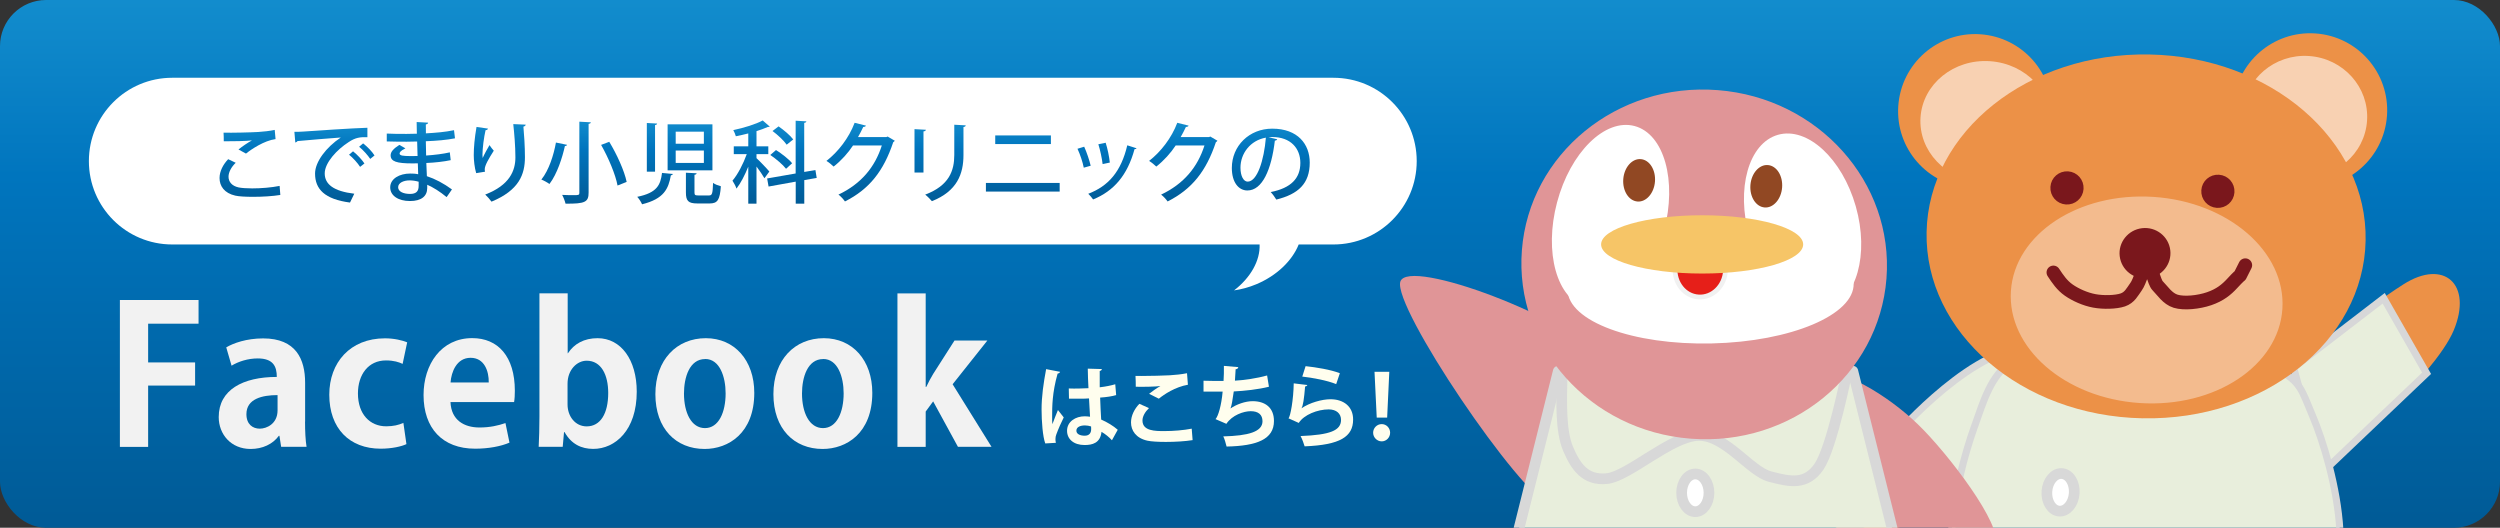 <?xml version="1.0" encoding="UTF-8"?>
<svg id="_レイヤー_2" data-name="レイヤー 2" xmlns="http://www.w3.org/2000/svg" xmlns:xlink="http://www.w3.org/1999/xlink" viewBox="0 0 362 76.42">
  <rect x="0" y="0" width="362" height="76.42" fill="#333333" stroke="none"/>
  <defs>
    <style>
      .cls-1 {
        fill: url(#_名称未設定グラデーション_13-7);
      }

      .cls-1, .cls-2, .cls-3, .cls-4, .cls-5, .cls-6, .cls-7, .cls-8, .cls-9, .cls-10, .cls-11, .cls-12, .cls-13, .cls-14, .cls-15, .cls-16, .cls-17, .cls-18, .cls-19, .cls-20, .cls-21, .cls-22, .cls-23, .cls-24, .cls-25, .cls-26, .cls-27, .cls-28, .cls-29 {
        stroke-width: 0px;
      }

      .cls-2 {
        fill: url(#_名称未設定グラデーション_13-9);
      }

      .cls-30 {
        stroke: #d8d8d8;
        stroke-width: 1.55px;
      }

      .cls-30, .cls-9, .cls-31, .cls-32, .cls-33, .cls-34 {
        fill: none;
      }

      .cls-30, .cls-31, .cls-32, .cls-33, .cls-34 {
        stroke-linejoin: round;
      }

      .cls-3 {
        fill: #f6c567;
      }

      .cls-3, .cls-4, .cls-8, .cls-12, .cls-13, .cls-16, .cls-17, .cls-18, .cls-20, .cls-24 {
        fill-rule: evenodd;
      }

      .cls-4, .cls-11 {
        fill: #ec9147;
      }

      .cls-5 {
        fill: url(#_名称未設定グラデーション_13-11);
      }

      .cls-6 {
        fill: url(#_名称未設定グラデーション_13-10);
      }

      .cls-7 {
        fill: url(#_名称未設定グラデーション_13);
      }

      .cls-8 {
        fill: #7a171c;
      }

      .cls-31 {
        stroke-width: .5px;
      }

      .cls-31, .cls-33, .cls-34 {
        stroke: #7a171c;
      }

      .cls-10 {
        fill: #fffeee;
      }

      .cls-12 {
        fill: #f8d1b2;
      }

      .cls-13 {
        fill: #f3bb8e;
      }

      .cls-32 {
        stroke: #f1f1f1;
        stroke-width: .69px;
      }

      .cls-14, .cls-17 {
        fill: #fff;
      }

      .cls-15 {
        fill: url(#_名称未設定グラデーション_13-8);
      }

      .cls-16, .cls-35 {
        fill: #e8eedc;
      }

      .cls-18 {
        fill: #e09597;
      }

      .cls-36 {
        clip-path: url(#clippath);
      }

      .cls-35 {
        stroke: #d7d7d8;
        stroke-miterlimit: 10;
        stroke-width: 1.03px;
      }

      .cls-19 {
        fill: url(#_名称未設定グラデーション_13-5);
      }

      .cls-20 {
        fill: #e61f19;
      }

      .cls-21 {
        fill: url(#_名称未設定グラデーション_13-12);
      }

      .cls-33 {
        stroke-linecap: round;
        stroke-width: 1.98px;
      }

      .cls-22 {
        fill: url(#_名称未設定グラデーション_13-2);
      }

      .cls-23 {
        fill: url(#_名称未設定グラデーション_13-13);
      }

      .cls-24 {
        fill: #914823;
      }

      .cls-25 {
        fill: url(#_名称未設定グラデーション_13-3);
      }

      .cls-26 {
        fill: url(#_名称未設定グラデーション_13-4);
      }

      .cls-27 {
        fill: url(#_名称未設定グラデーション_13-6);
      }

      .cls-34 {
        stroke-width: 1.48px;
      }

      .cls-28 {
        fill: #f2f2f2;
      }

      .cls-29 {
        fill: url(#_名称未設定グラデーション_13-14);
      }
    </style>
    <linearGradient id="_名称未設定グラデーション_13" data-name="名称未設定グラデーション 13" x1="181" y1="-66.37" x2="181" y2="79.46" gradientUnits="userSpaceOnUse">
      <stop offset=".33" stop-color="#1e9cd7"/>
      <stop offset=".49" stop-color="#0f88ca"/>
      <stop offset=".63" stop-color="#0075be"/>
      <stop offset=".97" stop-color="#005b97"/>
    </linearGradient>
    <linearGradient id="_名称未設定グラデーション_13-2" data-name="名称未設定グラデーション 13" x1="110.72" y1="6.93" x2="110.72" y2="30.05" xlink:href="#_名称未設定グラデーション_13"/>
    <linearGradient id="_名称未設定グラデーション_13-3" data-name="名称未設定グラデーション 13" x1="110.72" y1="6.93" x2="110.72" y2="30.05" xlink:href="#_名称未設定グラデーション_13"/>
    <linearGradient id="_名称未設定グラデーション_13-4" data-name="名称未設定グラデーション 13" x1="110.72" y1="6.93" x2="110.72" y2="30.05" xlink:href="#_名称未設定グラデーション_13"/>
    <linearGradient id="_名称未設定グラデーション_13-5" data-name="名称未設定グラデーション 13" x1="110.72" y1="6.93" x2="110.72" y2="30.05" xlink:href="#_名称未設定グラデーション_13"/>
    <linearGradient id="_名称未設定グラデーション_13-6" data-name="名称未設定グラデーション 13" x1="110.72" y1="6.93" x2="110.72" y2="30.05" xlink:href="#_名称未設定グラデーション_13"/>
    <linearGradient id="_名称未設定グラデーション_13-7" data-name="名称未設定グラデーション 13" x1="110.72" y1="6.93" x2="110.72" y2="30.05" xlink:href="#_名称未設定グラデーション_13"/>
    <linearGradient id="_名称未設定グラデーション_13-8" data-name="名称未設定グラデーション 13" x1="110.72" y1="6.93" x2="110.72" y2="30.05" xlink:href="#_名称未設定グラデーション_13"/>
    <linearGradient id="_名称未設定グラデーション_13-9" data-name="名称未設定グラデーション 13" x1="110.72" y1="6.93" x2="110.72" y2="30.05" xlink:href="#_名称未設定グラデーション_13"/>
    <linearGradient id="_名称未設定グラデーション_13-10" data-name="名称未設定グラデーション 13" x1="110.72" y1="6.93" x2="110.72" y2="30.05" xlink:href="#_名称未設定グラデーション_13"/>
    <linearGradient id="_名称未設定グラデーション_13-11" data-name="名称未設定グラデーション 13" x1="110.72" y1="6.93" x2="110.72" y2="30.05" xlink:href="#_名称未設定グラデーション_13"/>
    <linearGradient id="_名称未設定グラデーション_13-12" data-name="名称未設定グラデーション 13" x1="110.72" y1="6.93" x2="110.72" y2="30.05" xlink:href="#_名称未設定グラデーション_13"/>
    <linearGradient id="_名称未設定グラデーション_13-13" data-name="名称未設定グラデーション 13" x1="110.72" y1="6.93" x2="110.72" y2="30.05" xlink:href="#_名称未設定グラデーション_13"/>
    <linearGradient id="_名称未設定グラデーション_13-14" data-name="名称未設定グラデーション 13" x1="110.72" y1="6.93" x2="110.72" y2="30.05" xlink:href="#_名称未設定グラデーション_13"/>
    <clipPath id="clippath">
      <rect class="cls-9" y="0" width="362" height="76.42" rx="6.68" ry="6.68"/>
    </clipPath>
  </defs>
  <g id="_ロゴ" data-name="ロゴ">
    <rect class="cls-7" y="0" width="362" height="76.42" rx="6.68" ry="6.68"/>
    <path class="cls-14" d="m193.07,11.26H24.94c-6.66,0-12.07,5.4-12.07,12.07s5.4,12.07,12.07,12.07h157.45c.1,2.32-1.3,4.81-3.7,6.65,1.06-.15,2.15-.44,3.22-.89,3.01-1.26,5.22-3.45,6.14-5.76h5.02c6.66,0,12.07-5.4,12.07-12.07s-5.4-12.07-12.07-12.07Z"/>
    <g>
      <path class="cls-22" d="m40.59,28.23c-1.08.18-2.59.27-3.92.27-1.09,0-2.06-.05-2.59-.17-1.61-.36-2.29-1.4-2.29-2.55,0-.99.53-1.98,1.25-2.73l1.09.52c-.66.64-1.04,1.39-1.04,2.02,0,.7.45,1.33,1.46,1.55.45.09,1.16.14,1.97.14,1.26,0,2.78-.12,3.97-.36l.1,1.31Zm-6.05-6.59c.54-.44,1.35-.99,1.94-1.31h0c-.8.1-2.83.14-4.08.13,0-.32,0-.95-.03-1.25,1.22.03,3.88-.03,5.04-.1.76-.05,1.62-.14,2.37-.3l.12,1.33c-1.65.22-3.53,1.49-4.28,2.1l-1.08-.59Z"/>
      <path class="cls-25" d="m42.63,19.09c.39,0,.94-.01,1.3-.04,1.31-.1,7.34-.5,9.27-.55v1.37c-1.04-.04-1.73.04-2.72.71-1.66,1.06-3.46,2.97-3.46,4.53s1.27,2.58,4.28,2.94l-.62,1.28c-3.67-.48-5.06-1.94-5.06-4.2,0-1.69,1.61-3.81,3.73-5.22-1.51.12-4.88.37-6.28.52-.04.09-.19.18-.31.21l-.13-1.53Zm8.49,2.82c.58.45,1.29,1.21,1.65,1.76l-.63.49c-.32-.52-1.09-1.37-1.6-1.76l.58-.49Zm1.46-1.15c.61.48,1.3,1.18,1.65,1.75l-.62.5c-.32-.49-1.04-1.31-1.61-1.76l.58-.49Z"/>
      <path class="cls-26" d="m56,19.34c.8.05,1.94.05,2.88.05.49,0,1.02-.01,1.48-.03-.01-.59-.03-1.26-.03-1.69l1.66.09c-.01.14-.12.22-.33.26,0,.36,0,.89.01,1.29,1.4-.08,2.81-.19,4.07-.46l.14,1.18c-1.24.24-2.63.36-4.22.42l.04,2.07c1.21-.08,2.51-.24,3.43-.46l.13,1.13c-.97.21-2.28.36-3.53.41.03.75.05,1.42.08,1.91,1.19.39,2.41,1.03,3.63,1.92l-.77,1.11c-.98-.81-1.93-1.4-2.81-1.79v.49c-.01,1.15-.82,1.87-2.5,1.87s-2.86-.77-2.86-1.98c0-1.28,1.39-2,2.88-2,.37,0,.77.01,1.17.1-.01-.46-.03-1-.05-1.58-.27.01-.54.01-.8.01-2.25,0-3.14-.27-3.14-1.17,0-.5.39-.95,1.26-1.51l.88.5c-.76.37-.84.61-.84.75,0,.31.5.36,1.53.37.32,0,.71,0,1.07-.01-.03-.71-.04-1.42-.06-2.1-.48.01-1.03.03-1.52.03-.85,0-2.09-.01-2.88-.04v-1.15Zm4.61,6.97c-.45-.13-.9-.19-1.3-.19-.88,0-1.66.36-1.66.99s.75.97,1.73.97c.89,0,1.24-.39,1.24-1.15v-.62Z"/>
      <path class="cls-19" d="m68.95,25.07c-.24-.8-.35-1.88-.35-2.61,0-1.08.12-2.49.4-4.08l1.66.24c-.04.17-.19.21-.35.23-.24,1.02-.45,2.63-.45,3.58,0,.18.01.33.03.45.26-.59.71-1.4.99-1.87.14.23.45.63.62.81-.75,1.18-1.31,2.15-1.31,2.69,0,.1.01.22.04.35l-1.28.21Zm7.17-7.03c-.01.15-.12.24-.33.3.1,1.07.22,2.86.22,4.42,0,2.5-.85,4.79-4.84,6.44-.19-.27-.64-.79-.91-1.03,3.53-1.35,4.37-3.45,4.37-5.38,0-1.69-.17-3.53-.31-4.82l1.82.08Z"/>
      <path class="cls-27" d="m82.11,20.97c-.03.1-.14.18-.31.17-.37,1.66-1.12,4.04-2.24,5.5-.3-.22-.85-.52-1.17-.64,1.11-1.37,1.8-3.62,2.11-5.36l1.61.33Zm1.79-3.35l1.65.09c-.01.12-.09.19-.32.23v9.94c0,1.37-.49,1.64-3.34,1.61-.08-.35-.3-.93-.49-1.27.57.03,1.16.04,1.58.04.8,0,.91,0,.91-.36v-10.28Zm5.52,9.25c-.28-1.56-1.31-4.01-2.38-5.89l1.18-.45c1.11,1.83,2.19,4.21,2.52,5.81l-1.33.53Z"/>
      <path class="cls-1" d="m97.44,25.18c-.03.1-.13.18-.3.21-.35,1.94-.98,3.4-4.17,4.19-.13-.32-.45-.82-.7-1.08,2.86-.58,3.37-1.7,3.59-3.46l1.57.15Zm-3.77-7.37l1.48.08c-.01.12-.09.18-.3.22v6.75h-1.19v-7.04Zm3,.19h6.49v6.66h-6.49v-6.66Zm1.17,1.07v1.74h4.08v-1.74h-4.08Zm0,2.73v1.79h4.08v-1.79h-4.08Zm1.48,3.21l1.55.08c-.01.12-.1.19-.31.22v2.54c0,.39.08.45.58.45h1.52c.45,0,.54-.23.59-1.82.26.21.79.4,1.13.49-.14,1.98-.48,2.49-1.62,2.49h-1.79c-1.33,0-1.65-.39-1.65-1.6v-2.85Z"/>
      <path class="cls-15" d="m109.55,22.91c.4.35,1.6,1.61,1.85,1.93l-.71.97c-.22-.4-.71-1.11-1.15-1.7v5.38h-1.19v-5.36c-.49,1.22-1.11,2.42-1.71,3.18-.1-.35-.39-.85-.58-1.15.76-.88,1.57-2.45,2.07-3.84h-1.88v-1.13h2.1v-1.87c-.6.15-1.21.3-1.8.41-.06-.24-.23-.64-.37-.89,1.55-.33,3.28-.86,4.26-1.4l1.02.89c-.05.05-.1.05-.28.05-.45.21-1.02.41-1.64.61v2.2h1.71v1.13h-1.71v.58Zm8.73,2.85l-1.82.32v3.41h-1.24v-3.19l-3.93.71-.21-1.17,4.13-.72v-7.64l1.55.09c-.01.12-.1.19-.31.22v7.11l1.62-.28.19,1.15Zm-5.91-4.03c.84.53,1.85,1.31,2.33,1.91l-.88.8c-.45-.59-1.44-1.43-2.28-2l.82-.71Zm.37-3.43c.76.53,1.69,1.31,2.12,1.89l-.95.76c-.39-.58-1.29-1.42-2.05-1.98l.88-.67Z"/>
      <path class="cls-2" d="m129.57,20.37c-.04.09-.15.17-.23.22-1.4,4.19-3.46,6.8-6.99,8.58-.21-.3-.58-.72-.94-.99,3.3-1.57,5.28-3.98,6.28-7.12h-4.17c-.7,1.07-1.71,2.2-2.81,3.06-.24-.24-.7-.62-1.04-.82,1.71-1.33,3.25-3.32,4.08-5.52l1.64.41c-.04.13-.21.19-.39.19-.23.52-.5,1-.76,1.47h4.1l.19-.08,1.04.61Z"/>
      <path class="cls-6" d="m132.42,24.98v-6.28l1.65.09c-.01.12-.13.22-.35.24v5.95h-1.3Zm7.42-6.83c-.01.13-.12.22-.33.24v4.06c0,2.72-.91,5.23-4.57,6.68-.21-.24-.67-.73-.97-.95,3.48-1.31,4.21-3.48,4.21-5.73v-4.39l1.66.09Z"/>
      <path class="cls-5" d="m153.44,26.49v1.25h-10.68v-1.25h10.68Zm-1.27-6.88v1.25h-8.06v-1.25h8.06Z"/>
      <path class="cls-21" d="m156.99,21.24c.36.79.77,2,.94,2.76l-1,.28c-.15-.79-.53-1.93-.91-2.74l.98-.3Zm7.59.22c-.04.09-.15.14-.3.14-1.03,3.77-2.98,6.05-6,7.28-.14-.22-.48-.62-.7-.82,2.9-1.11,4.75-3.19,5.65-7.02l1.34.43Zm-4.48-.79c.27.82.52,2.06.6,2.87l-1.04.22c-.1-.84-.35-2.02-.62-2.87l1.06-.22Z"/>
      <path class="cls-23" d="m176.29,20.37c-.04.09-.15.17-.23.22-1.4,4.19-3.46,6.8-6.99,8.58-.21-.3-.58-.72-.94-.99,3.3-1.57,5.28-3.98,6.28-7.12h-4.17c-.7,1.07-1.71,2.2-2.81,3.06-.24-.24-.7-.62-1.04-.82,1.71-1.33,3.25-3.32,4.08-5.52l1.64.41c-.04.13-.21.19-.39.19-.23.52-.5,1-.76,1.47h4.1l.19-.08,1.04.61Z"/>
      <path class="cls-29" d="m184.95,20.15c-.04.12-.17.21-.35.21-.5,4.22-1.82,7.22-3.98,7.22-1.25,0-2.25-1.15-2.25-3.26,0-3.19,2.51-5.69,5.85-5.69,3.7,0,5.43,2.25,5.43,4.91,0,3.05-1.66,4.57-4.84,5.36-.19-.3-.49-.75-.81-1.09,2.95-.58,4.29-2,4.29-4.22,0-2.1-1.39-3.75-4.08-3.75-.18,0-.35.01-.53.03l1.27.3Zm-1.65-.22c-2.27.4-3.68,2.31-3.68,4.35,0,1.22.45,2.02,1.04,2.02,1.39,0,2.37-3.1,2.64-6.37Z"/>
    </g>
    <g>
      <path class="cls-28" d="m17.36,64.7v-21.26h11.39v3.43h-7.3v5.61h6.8v3.35h-6.8v8.88h-4.09Z"/>
      <path class="cls-28" d="m44.17,61.05c0,1.35.06,2.71.22,3.65h-3.68l-.25-1.6h-.08c-.88,1.22-2.38,1.91-4.09,1.91-2.85,0-4.62-2.13-4.62-4.62,0-3.95,3.51-5.81,8.41-5.81,0-1.52-.52-2.68-2.76-2.68-1.41,0-2.79.44-3.79,1.05l-.77-2.65c1.02-.61,2.93-1.3,5.34-1.3,4.78,0,6.08,3.04,6.08,6.41v5.64Zm-3.98-3.84c-2.21,0-4.51.53-4.51,2.76,0,1.47.91,2.1,1.94,2.1.97,0,2.57-.69,2.57-2.65v-2.21Z"/>
      <path class="cls-28" d="m58.85,64.31c-.69.33-2.1.66-3.73.66-4.51,0-7.44-2.93-7.44-7.82,0-4.62,2.99-8.16,8.07-8.16,1.33,0,2.54.3,3.21.58l-.66,3.12c-.53-.25-1.27-.5-2.41-.5-2.57,0-4.06,2.07-4.06,4.78,0,3.01,1.74,4.76,4.09,4.76,1.02,0,1.83-.19,2.49-.5l.44,3.07Z"/>
      <path class="cls-28" d="m73.78,64.09c-1.27.55-3.07.88-4.98.88-4.76,0-7.47-2.99-7.47-7.77,0-4.42,2.54-8.24,7.05-8.24,3.73,0,6.17,2.65,6.17,7.63,0,.61-.03,1.19-.11,1.63h-9.21c.11,2.63,1.99,3.68,4.2,3.68,1.52,0,2.71-.28,3.76-.64l.58,2.82Zm-3.01-8.71c.03-1.6-.61-3.57-2.63-3.57s-2.79,2.05-2.9,3.57h5.53Z"/>
      <path class="cls-28" d="m82.24,51.15c.88-1.35,2.32-2.18,4.29-2.18,3.4,0,5.67,3.15,5.67,7.74,0,5.59-3.12,8.29-6.3,8.29-1.71,0-3.18-.69-4.15-2.43h-.08l-.19,2.13h-3.48c.06-1.11.11-2.85.11-4.42v-17.81h4.09v8.68h.06Zm-.06,7.41c0,1.74,1.13,3.18,2.77,3.18,1.99,0,3.12-1.85,3.12-4.84,0-2.63-1.02-4.67-3.12-4.67-1.41,0-2.77,1.33-2.77,3.32v3.01Z"/>
      <path class="cls-28" d="m109.22,56.88c0,5.86-3.76,8.13-7.19,8.13-4.15,0-7.13-2.93-7.13-7.94s3.12-8.1,7.3-8.1,7.02,3.23,7.02,7.91Zm-7.11-4.89c-2.27,0-3.07,2.65-3.07,5,0,2.74,1.05,5,3.04,5s2.99-2.29,2.99-5.03c0-2.41-.86-4.98-2.96-4.98Z"/>
      <path class="cls-28" d="m126.31,56.88c0,5.86-3.76,8.13-7.19,8.13-4.15,0-7.13-2.93-7.13-7.94s3.12-8.1,7.3-8.1,7.02,3.23,7.02,7.91Zm-7.11-4.89c-2.27,0-3.07,2.65-3.07,5,0,2.74,1.05,5,3.04,5s2.99-2.29,2.99-5.03c0-2.41-.86-4.98-2.96-4.98Z"/>
      <path class="cls-28" d="m143.58,64.7h-4.87l-3.59-6.58-1.08,1.47v5.12h-4.09v-22.23h4.09v13.55h.08c.33-.69.66-1.33,1.02-1.91l3.07-4.81h4.76l-5.03,6.33,5.64,9.07Z"/>
    </g>
    <g>
      <path class="cls-10" d="m151.35,64.2c-.36-.99-.53-3.16-.53-4.92,0-1.88.28-3.82.66-5.83l2.02.39c-.03.13-.19.23-.36.26-.79,2.79-.79,4.78-.79,6.26,0,.44,0,.84.04,1.06.18-.5.59-1.56.8-2.05l.84,1.07c-.33.64-.81,1.73-1.07,2.45-.09.23-.13.44-.13.68,0,.17.01.35.06.55l-1.55.09Zm3.43-7.95c.94.04,1.89,0,2.83-.04-.05-1-.09-1.88-.1-2.83l2.05.06c-.03.13-.12.24-.32.28v2.36c.89-.1,1.64-.26,2.25-.44l.13,1.57c-.57.17-1.38.3-2.32.36.04,1.16.1,2.34.15,3.18.89.39,1.75.91,2.4,1.48l-.84,1.52c-.41-.45-.94-.89-1.51-1.22-.17,1.64-1.35,1.91-2.45,1.91-1.58,0-2.54-.86-2.54-2.06,0-1.35,1.25-2.1,2.56-2.1.24,0,.5.03.77.06-.05-.68-.1-1.71-.15-2.65-.37.03-.82.04-1.11.04h-1.79l-.03-1.48Zm3.21,5.5c-.26-.09-.6-.15-.89-.15-.63,0-1.24.21-1.24.76,0,.49.54.73,1.2.73s.95-.39.94-.98c0-.09,0-.24-.01-.36Z"/>
      <path class="cls-10" d="m172.68,63.73c-1.03.17-2.52.26-3.86.26-1.12,0-2.14-.06-2.68-.18-1.66-.37-2.37-1.47-2.37-2.64,0-1,.51-1.98,1.21-2.7l1.39.62c-.59.58-.94,1.22-.94,1.8,0,1.53,1.85,1.53,3.16,1.53s2.79-.12,3.97-.35l.13,1.66Zm-6.3-6.7c.44-.35,1.13-.85,1.65-1.13h0c-.66.09-2.49.13-3.57.1,0-.39-.01-1.21-.04-1.57.23.01.54.01.89.01,1.3,0,3.18-.05,4.08-.1.77-.04,1.71-.14,2.49-.3l.13,1.67c-1.84.32-3.44,1.39-4.21,2.02l-1.42-.71Z"/>
      <path class="cls-10" d="m183.74,56c-1.55.39-3.59.61-5.09.68-.17,1.25-.32,2.12-.48,2.47.88-.61,2.16-1.06,3.21-1.06,1.78,0,3.09.9,3.09,2.87,0,2.65-2.46,3.61-6.86,3.7-.1-.4-.3-1.15-.48-1.47,3.64-.09,5.68-.67,5.68-2.19,0-.93-.57-1.46-1.71-1.46-1.02,0-2.69.57-3.52,1.83l-1.57-.68c.39-.42.86-2.02,1.03-3.99h-2.77v-1.57c.59.03,1.97.03,2.9.03.05-.67.06-1.46.05-2.18l2.09.18c-.04.22-.19.28-.39.31-.03.55-.06,1.15-.1,1.65,1.26-.06,3.25-.35,4.66-.75l.26,1.62Z"/>
      <path class="cls-10" d="m189.31,55.74c-.06.14-.15.19-.33.22-.15,1.79-.3,2.82-.53,3.16h.01c1.15-.8,2.96-1.31,4.19-1.31,1.88,0,3.3,1.04,3.28,2.96-.01,2.46-1.87,3.66-7.02,3.86-.12-.4-.35-1.06-.59-1.49,4.29-.17,5.85-.8,5.86-2.33.01-.91-.66-1.53-1.79-1.53-1.6,0-3.58.77-4.33,1.96l-1.49-.67c.27-.21.73-2.7.76-5.06l1.98.24Zm-.26-2.72c1.56.17,3.61.5,4.96,1.02l-.53,1.58c-1.29-.53-3.45-.93-4.91-1.09l.48-1.51Z"/>
      <path class="cls-10" d="m198.83,62.66c0-.68.55-1.25,1.24-1.25s1.22.57,1.22,1.25-.54,1.25-1.22,1.25-1.24-.58-1.24-1.25Zm.52-2.19l-.32-6.63h2.14l-.31,6.63h-1.51Z"/>
    </g>
    <g class="cls-36">
      <g>
        <g>
          <path class="cls-11" d="m289.99,68.87s-7.86,4.6-14.33,7.23c-6.46,2.64-9.89-1.79-5.97-7.85,3.91-6.06,20.87-16.1,20.87-16.1"/>
          <path class="cls-35" d="m278.84,74.63l-4.17-11.79s11.7-13.41,19.92-12.45c6.59.77-1.12,16.7-1.12,16.7l-14.63,7.54Z"/>
          <path class="cls-11" d="m335.21,50.84s6.92-5.92,12.81-9.67c5.89-3.75,10.05,0,7.28,6.66s-17.67,19.56-17.67,19.56"/>
          <polygon class="cls-35" points="345.16 43.19 351.37 54.05 336.26 68.43 332.11 53.22 345.16 43.19"/>
          <path class="cls-35" d="m291.35,52.26c-3.09,2.17-4.03,5.52-5.48,9.6-1.46,4.08-2.93,9.82-3.26,14.87-.33,5.05.2,12.11,1.26,15.46,1.06,3.34-2.51,3.39,5.12,4.61,7.62,1.21,33.57,1.14,41.7,1.11,8.13-.03,7.24-4.14,7.24-7.24,0-4.77,1.24-7.78.88-13.93s-2.39-12.87-3.98-16.59c-1.55-3.62-1.63-4.92-5.17-6.72-3.54-1.8-10.55-3.75-15.25-4.49-4.71-.74-6.14-.6-9.98-.09-3.84.51-9.97,1.24-13.06,3.41h0Z"/>
          <path class="cls-17" d="m296.39,71.16c.1-1.5,1.07-2.66,2.16-2.59s1.9,1.35,1.8,2.85-1.07,2.66-2.16,2.59-1.9-1.35-1.8-2.85h0Z"/>
          <path class="cls-30" d="m296.39,71.16c.1-1.5,1.07-2.66,2.16-2.59s1.9,1.35,1.8,2.85-1.07,2.66-2.16,2.59-1.9-1.35-1.8-2.85h0Z"/>
          <path class="cls-4" d="m274.87,15.36c.41-6.15,5.72-10.81,11.86-10.4,6.15.41,10.8,5.72,10.39,11.87s-5.72,10.81-11.86,10.4c-6.15-.41-10.8-5.72-10.39-11.87h0Z"/>
          <path class="cls-12" d="m278.09,17c.32-4.84,4.82-8.49,10.05-8.14,5.23.35,9.21,4.55,8.89,9.39s-4.82,8.49-10.05,8.14c-5.23-.35-9.21-4.55-8.89-9.39h0Z"/>
          <path class="cls-4" d="m323.39,15.24c.41-6.15,5.72-10.81,11.86-10.4,6.15.41,10.8,5.72,10.39,11.87s-5.72,10.81-11.86,10.4-10.8-5.72-10.39-11.87h0Z"/>
          <path class="cls-12" d="m324.75,16.28c.32-4.84,4.61-8.5,9.58-8.17,4.97.33,8.74,4.52,8.42,9.36-.32,4.84-4.61,8.5-9.58,8.17-4.97-.33-8.74-4.52-8.42-9.36h0Z"/>
          <path class="cls-4" d="m278.97,33.61c.28-14.55,14.74-26.07,32.3-25.72,17.55.34,31.56,12.41,31.27,26.96-.28,14.55-14.74,26.07-32.3,25.72-17.55-.34-31.56-12.41-31.27-26.96h0Z"/>
          <path class="cls-8" d="m297.64,27.1c.06-.92.85-1.61,1.77-1.55s1.61.85,1.55,1.77-.85,1.61-1.77,1.55-1.61-.85-1.55-1.77h0Z"/>
          <path class="cls-34" d="m297.64,27.1c.06-.92.85-1.61,1.77-1.55s1.61.85,1.55,1.77-.85,1.61-1.77,1.55-1.61-.85-1.55-1.77h0Z"/>
          <path class="cls-13" d="m291.18,42.14c.54-8.24,9.78-14.34,20.64-13.63s19.21,7.98,18.67,16.22c-.54,8.24-9.78,14.34-20.64,13.63s-19.21-7.98-18.67-16.22h0Z"/>
          <path class="cls-8" d="m319.49,27.59c.06-.92.85-1.61,1.77-1.55.92.06,1.61.85,1.55,1.77s-.85,1.61-1.77,1.55c-.92-.06-1.61-.85-1.55-1.77h0Z"/>
          <path class="cls-34" d="m319.49,27.59c.06-.92.85-1.61,1.77-1.55.92.06,1.61.85,1.55,1.77s-.85,1.61-1.77,1.55c-.92-.06-1.61-.85-1.55-1.77h0Z"/>
          <path class="cls-33" d="m297.33,39.45c.62.94,1.24,1.87,2.23,2.56.99.69,2.4,1.32,3.71,1.56,1.3.24,3.1.2,4.11-.14,1.01-.35,1.36-1.14,1.93-1.93.58-.79.98-2.8,1.53-2.8.84,0,1.03,2.12,1.59,2.68.7.7,1.41,1.87,2.61,2.24,1.2.37,3.31.16,4.85-.37,1.54-.53,2.48-1.28,3.36-2.24.88-.96,1.12-1.12,1.12-1.12l.75-1.49"/>
          <path class="cls-8" d="m307.18,37.06c-.22-1.86,1.14-3.55,3.02-3.77,1.89-.22,3.59,1.11,3.81,2.98.22,1.86-1.14,3.55-3.02,3.77-1.89.22-3.59-1.11-3.81-2.98h0Z"/>
          <path class="cls-31" d="m307.18,37.06c-.22-1.86,1.14-3.55,3.02-3.77,1.89-.22,3.59,1.11,3.81,2.98.22,1.86-1.14,3.55-3.02,3.77-1.89.22-3.59-1.11-3.81-2.98h0Z"/>
        </g>
        <g>
          <path class="cls-18" d="m231.55,51.77c-3.67-5.44-27.65-14.6-28.78-10.99-1.13,3.61,17.17,30.77,21.99,32.63,4.82,1.86,10.45-16.2,6.78-21.64h0Z"/>
          <path class="cls-18" d="m263.44,54.47c-2.62,1.74-2.64,13.51-1.4,17.44,1.24,3.93,4.36,4.98,8.84,6.14,4.48,1.16,16.9,3.6,18.05.84,1.14-2.77-6.91-13.29-11.2-17.43-4.28-4.15-11.67-8.73-14.29-6.99h0Z"/>
          <polygon class="cls-16" points="213.24 103.37 225.64 53.75 268.29 53.75 280.69 103.37 213.24 103.37 213.24 103.37"/>
          <path class="cls-30" d="m226.19,54.25c-.1,4.14-.2,8.28.89,10.79,1.08,2.51,2.46,4.59,5.61,4.26,3.15-.33,9.34-6.2,13.28-6.25,3.93-.05,7.43,5.21,10.33,5.96,2.9.76,5.21,1.28,7.08-1.42,1.87-2.7,4.06-13.67,4.06-13.67l.07-1.1.3-.57"/>
          <polygon class="cls-30" points="213.24 103.37 225.64 53.75 268.29 53.75 280.69 103.37 213.24 103.37 213.24 103.37"/>
          <path class="cls-18" d="m220.37,36.23c1.08-13.94,13.78-24.32,28.36-23.18,14.58,1.13,25.51,13.35,24.43,27.29-1.08,13.94-13.78,24.32-28.36,23.18-14.58-1.13-25.51-13.35-24.43-27.29h0Z"/>
          <path class="cls-17" d="m226.98,41.99c-.1-4.53,9.09-8.41,20.53-8.67,11.44-.26,20.79,3.21,20.9,7.74.1,4.53-9.09,8.41-20.53,8.67-11.44.26-20.79-3.21-20.9-7.74h0Z"/>
          <path class="cls-17" d="m225.46,29.31c1.92-7.25,6.95-12.2,11.23-11.06,4.28,1.14,6.18,7.93,4.26,15.18-1.92,7.25-6.95,12.2-11.23,11.06-4.28-1.14-6.18-7.93-4.26-15.18h0Z"/>
          <path class="cls-17" d="m253.31,34.27c-1.97-6.94-.11-13.54,4.14-14.75,4.26-1.21,9.3,3.44,11.27,10.37s.11,13.54-4.14,14.75c-4.26,1.21-9.3-3.44-11.27-10.37h0Z"/>
          <path class="cls-24" d="m235.05,25.93c.13-1.69,1.27-2.99,2.53-2.89,1.27.1,2.19,1.55,2.06,3.25-.13,1.69-1.27,2.99-2.53,2.89-1.27-.1-2.19-1.55-2.06-3.25h0Z"/>
          <path class="cls-24" d="m253.46,26.79c.13-1.69,1.27-2.99,2.53-2.89,1.27.1,2.19,1.55,2.06,3.25-.13,1.69-1.27,2.99-2.53,2.89-1.27-.1-2.19-1.55-2.06-3.25h0Z"/>
          <path class="cls-20" d="m242.55,38.75c.14-2.22,1.9-3.91,3.91-3.77,2.02.13,3.53,2.03,3.39,4.25-.14,2.22-1.9,3.91-3.91,3.77-2.02-.13-3.53-2.03-3.39-4.25h0Z"/>
          <path class="cls-32" d="m242.55,38.75c.14-2.22,1.9-3.91,3.91-3.77,2.02.13,3.53,2.03,3.39,4.25-.14,2.22-1.9,3.91-3.91,3.77-2.02-.13-3.53-2.03-3.39-4.25h0Z"/>
          <path class="cls-3" d="m231.84,35.39c0-2.33,6.55-4.22,14.63-4.22s14.63,1.89,14.63,4.22-6.55,4.22-14.63,4.22-14.63-1.89-14.63-4.22h0Z"/>
          <path class="cls-17" d="m243.5,71.36c0-1.51.89-2.73,1.98-2.73s1.98,1.22,1.98,2.73-.89,2.73-1.98,2.73-1.98-1.22-1.98-2.73h0Z"/>
          <path class="cls-30" d="m243.5,71.36c0-1.51.89-2.73,1.98-2.73s1.98,1.22,1.98,2.73-.89,2.73-1.98,2.73-1.98-1.22-1.98-2.73h0Z"/>
        </g>
      </g>
    </g>
  </g>
</svg>
